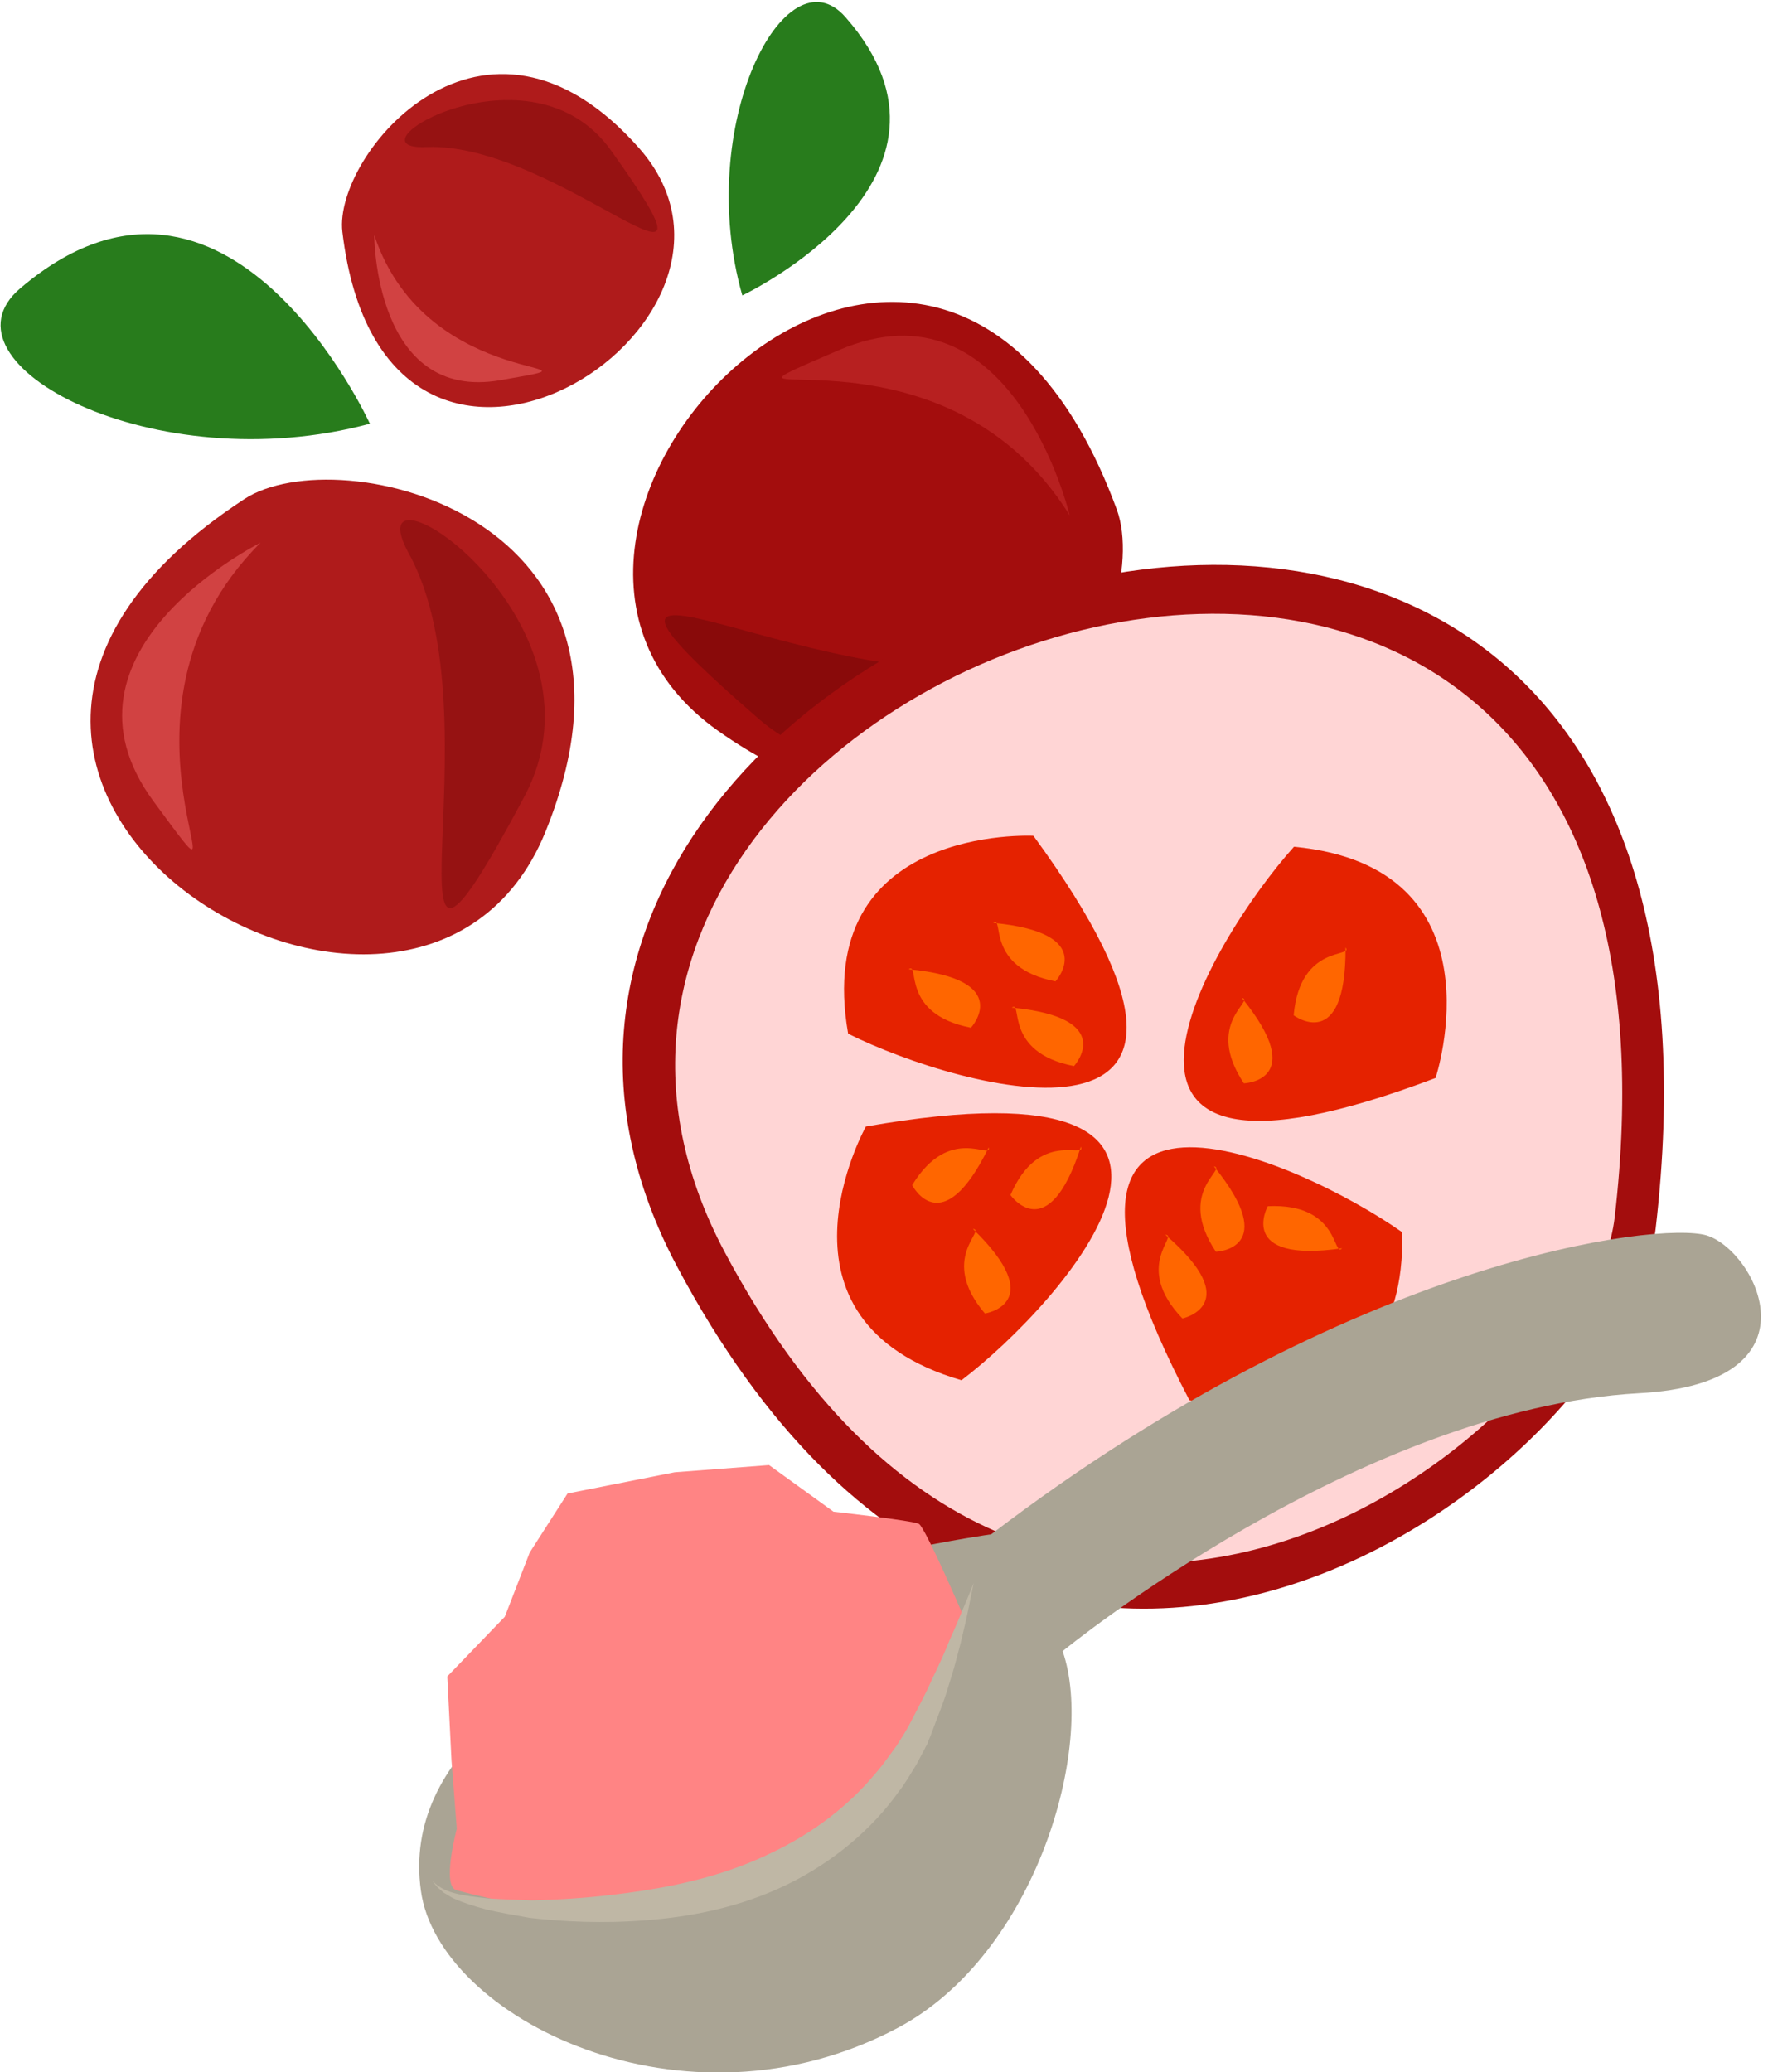 <?xml version="1.0" encoding="UTF-8" standalone="no"?>
<!-- Created with Inkscape (http://www.inkscape.org/) -->

<svg
   xmlns:dc="http://purl.org/dc/elements/1.1/"
   xmlns:cc="http://creativecommons.org/ns#"
   xmlns:rdf="http://www.w3.org/1999/02/22-rdf-syntax-ns#"
   xmlns:svg="http://www.w3.org/2000/svg"
   xmlns="http://www.w3.org/2000/svg"
   xmlns:sodipodi="http://sodipodi.sourceforge.net/DTD/sodipodi-0.dtd"
   xmlns:inkscape="http://www.inkscape.org/namespaces/inkscape"
   width="1192.979mm"
   height="1397.748mm"
   viewBox="0 0 1192.979 1397.748"
   version="1.1"
   id="svg8"
   inkscape:version="0.92.4 (5da689c313, 2019-01-14)"
   sodipodi:docname="Dužina brusinek čerstvá.svg">
  <defs
     id="defs2">
    <style
       type="text/css"
       id="style2">
   <![CDATA[
    .fil0 {fill:#287C1C;fill-rule:nonzero}
    .fil5 {fill:#890A0A;fill-rule:nonzero}
    .fil2 {fill:#961212;fill-rule:nonzero}
    .fil4 {fill:#A30D0D;fill-rule:nonzero}
    .fil1 {fill:#AF1B1B;fill-rule:nonzero}
    .fil6 {fill:#B72020;fill-rule:nonzero}
    .fil3 {fill:#D14242;fill-rule:nonzero}
   ]]>
  </style>
    <style
       type="text/css"
       id="style2-8"><![CDATA[
    .fil5 {fill:#45AF51;fill-rule:nonzero}
    .fil4 {fill:#662E12;fill-rule:nonzero}
    .fil2 {fill:#93360C;fill-rule:nonzero}
    .fil9 {fill:#AAA494;fill-rule:nonzero}
    .fil3 {fill:#BF5D36;fill-rule:nonzero}
    .fil11 {fill:#BFB7A5;fill-rule:nonzero}
    .fil1 {fill:#CC5E21;fill-rule:nonzero}
    .fil8 {fill:#D8D8D8;fill-rule:nonzero}
    .fil10 {fill:#E5E1DA;fill-rule:nonzero}
    .fil7 {fill:#E6E6E6;fill-rule:nonzero}
    .fil0 {fill:#EAB234;fill-rule:nonzero}
    .fil6 {fill:#F4F2F2;fill-rule:nonzero}
    .fil12 {fill:white;fill-rule:nonzero}
   ]]></style>
    <style
       type="text/css"
       id="style2-6"><![CDATA[
    .fil3 {fill:#628C2C;fill-rule:nonzero}
    .fil0 {fill:#7CD6E0;fill-rule:nonzero}
    .fil2 {fill:#BC0F41;fill-rule:nonzero}
    .fil1 {fill:#E04661;fill-rule:nonzero}
   ]]></style>
    <style
       type="text/css"
       id="style2-7"><![CDATA[
    .str0 {stroke:white;stroke-width:70.56}
    .fil1 {fill:#5D6608;fill-rule:nonzero}
    .fil4 {fill:#7A1111;fill-rule:nonzero}
    .fil2 {fill:#A51C1C;fill-rule:nonzero}
    .fil5 {fill:#AF5941;fill-rule:nonzero}
    .fil6 {fill:#BA1313;fill-rule:nonzero}
    .fil3 {fill:#BC664B;fill-rule:nonzero}
    .fil7 {fill:#BF3D3D;fill-rule:nonzero}
    .fil0 {fill:white;fill-rule:nonzero}
   ]]></style>
    <style
       type="text/css"
       id="style2-0"><![CDATA[
    .fil0 {fill:#5D6608;fill-rule:nonzero}
    .fil1 {fill:#750404;fill-rule:nonzero}
    .fil2 {fill:#8C2626;fill-rule:nonzero}
   ]]></style>
  </defs>
  <sodipodi:namedview
     id="base"
     pagecolor="#ffffff"
     bordercolor="#666666"
     borderopacity="1.0"
     inkscape:pageopacity="0.0"
     inkscape:pageshadow="2"
     inkscape:zoom="0.061871843"
     inkscape:cx="5449.4807"
     inkscape:cy="3212.3801"
     inkscape:document-units="mm"
     inkscape:current-layer="layer1"
     showgrid="false"
     inkscape:window-width="1920"
     inkscape:window-height="1001"
     inkscape:window-x="-9"
     inkscape:window-y="-9"
     inkscape:window-maximized="1" />
  <g
     inkscape:label="Vrstva 1"
     inkscape:groupmode="layer"
     id="layer1"
     transform="translate(1897.294,-295.613)">
 
 <g
   transform="matrix(0.283,0,0,0.283,-3163.834,-4152.673)"
   id="Vrstva_x0020_1">

  <path
   d="m 6245.308,16422.539 c 0,0 585.475,-276.875 246.047,-663.274 -143.14,-163.351 -361.182,257.299 -246.047,663.274 z"
   style="fill:#287c1c;fill-rule:nonzero;stroke-width:0.465"
   id="path7"
   class="fil0"
   inkscape:connector-curvature="0" />

  <path
   d="m 5357.32,16728.306 c 0,0 -339.023,-744.417 -833.898,-322.47 -208.356,177.902 319.169,460.804 833.898,322.47 z"
   style="fill:#287c1c;fill-rule:nonzero;stroke-width:0.465"
   id="path9"
   class="fil0"
   inkscape:connector-curvature="0" />

  <path
   d="m 5058.426,16907.674 c 223.908,-146.129 1024.69,38.704 717.254,794.058 -308.061,755.151 -1749.632,-118.983 -717.254,-794.058 z"
   style="fill:#af1b1b;fill-rule:nonzero;stroke-width:0.465"
   id="path11"
   class="fil1"
   inkscape:connector-curvature="0" />

  <path
   d="m 5450.357,17038.012 c -141.706,-257.441 502.149,153.344 274.974,579.655 -376.768,706.973 -54.331,-178.544 -274.974,-579.655 z"
   style="fill:#961212;fill-rule:nonzero;stroke-width:0.465"
   id="path13"
   class="fil2"
   inkscape:connector-curvature="0" />

  <path
   d="m 5096.59,17011.986 c 0,0 -519.166,257.414 -255.217,616.275 264.364,358.651 -160.181,-202.195 255.217,-616.275 z"
   style="fill:#d14242;fill-rule:nonzero;stroke-width:0.465"
   id="path15"
   class="fil3"
   inkscape:connector-curvature="0" />

  <path
   d="m 5291.691,16270.687 c -21.462,-182.655 337.214,-619.157 707.814,-198.976 370.811,420.596 -607.709,1040.259 -707.814,198.976 z"
   style="fill:#af1b1b;fill-rule:nonzero;stroke-width:0.465"
   id="path17"
   class="fil1"
   inkscape:connector-curvature="0" />

  <path
   d="m 5491.609,16068.887 c -201.656,8.645 248.344,-261.767 440.689,8.134 320.567,448.1 -126.03,-21.265 -440.689,-8.134 z"
   style="fill:#961212;fill-rule:nonzero;stroke-width:0.465"
   id="path19"
   class="fil2"
   inkscape:connector-curvature="0" />

  <path
   d="m 5367.703,16278.656 c 0,0 -0.214,398.606 301.146,345.782 301.775,-53.035 -173.425,36.614 -301.146,-345.782 z"
   style="fill:#d14242;fill-rule:nonzero;stroke-width:0.465"
   id="path21"
   class="fil3"
   inkscape:connector-curvature="0" />

  <path
   d="m 7138.159,16932.692 c 93.613,255.168 -272.127,1005.593 -949.598,528.359 -677.26,-476.818 516.967,-1704.246 949.598,-528.359 z"
   style="fill:#a30d0d;fill-rule:nonzero;stroke-width:0.465"
   id="path23"
   class="fil4"
   inkscape:connector-curvature="0" />

  <path
   d="m 6919.823,17290.899 c 287.074,-81.067 -266.557,461.881 -636.488,139.942 -614.46,-534.144 188.732,-12.54 636.488,-139.942 z"
   style="fill:#890a0a;fill-rule:nonzero;stroke-width:0.465"
   id="path25"
   class="fil5"
   inkscape:connector-curvature="0" />

  <path
   d="m 7025.824,16946.748 c 0,0 -135.898,-572.813 -551.564,-393.316 -415.664,179.499 237.179,-112.677 551.564,393.316 z"
   style="fill:#b72020;fill-rule:nonzero;stroke-width:0.465"
   id="path27"
   class="fil6"
   inkscape:connector-curvature="0" />

 <path
   d="m 8423.126,18645.857 c -68,580 -1497,1664 -2333,92 -836,-1571.001 2644,-2766.001 2333,-92 z"
   style="fill:#a30d0d;fill-rule:nonzero"
   id="path23-94"
   class="fil4"
   inkscape:connector-curvature="0" />
<path
   d="m 8325.422,18619.345 c -61.85,527.54 -1361.598,1513.493 -2121.983,83.678 -760.385,-1428.906 2404.854,-2515.82 2121.983,-83.678 z"
   style="fill:#ffd5d5;fill-rule:nonzero;stroke-width:0.91"
   id="path23-94-8"
   class="fil4"
   inkscape:connector-curvature="0" />
<path
   d="m 6939.37,17710.524 c 0,0 -529.254,-27.419 -441.725,471.774 268.241,134.334 1040.859,347.698 441.725,-471.774 z"
   style="fill:#e52200;fill-opacity:1;fill-rule:nonzero;stroke-width:0.541"
   id="path15-4"
   class="fil3"
   inkscape:connector-curvature="0"
   sodipodi:nodetypes="ccc" />
<path
   d="m 7898.299,18287.752 c 0,0 166.94,-502.984 -337.577,-551.12 -200.726,222.953 -611.547,911.204 337.577,551.12 z"
   style="fill:#e52200;fill-opacity:1;fill-rule:nonzero;stroke-width:0.541"
   id="path15-4-8"
   class="fil3"
   inkscape:connector-curvature="0"
   sodipodi:nodetypes="ccc" />
<path
   d="m 7311.443,19055.992 c 0,0 519.201,106.264 507.315,-400.405 -245.133,-172.941 -977.152,-499.456 -507.315,400.405 z"
   style="fill:#e52200;fill-opacity:1;fill-rule:nonzero;stroke-width:0.541"
   id="path15-4-88"
   class="fil3"
   inkscape:connector-curvature="0"
   sodipodi:nodetypes="ccc" />
<path
   d="m 6539.981,18403.512 c 0,0 -258.556,462.613 227.906,604.773 239.074,-181.225 772.001,-779.934 -227.906,-604.773 z"
   style="fill:#e52200;fill-opacity:1;fill-rule:nonzero;stroke-width:0.541"
   id="path15-4-2"
   class="fil3"
   inkscape:connector-curvature="0"
   sodipodi:nodetypes="ccc" />
<path
   d="m 6991.993,18057.516 c 0,0 106.115,-115.112 -148.419,-139.398 27.189,-18.81 -20.784,106.688 148.419,139.398 z"
   style="fill:#ff6600;fill-opacity:1;fill-rule:nonzero;stroke-width:0.273"
   id="path15-4-8-3"
   class="fil3"
   inkscape:connector-curvature="0"
   sodipodi:nodetypes="ccc" />
<path
   d="m 7036.137,18259.452 c 0,0 106.115,-115.112 -148.42,-139.398 27.189,-18.81 -20.784,106.688 148.42,139.398 z"
   style="fill:#ff6600;fill-opacity:1;fill-rule:nonzero;stroke-width:0.273"
   id="path15-4-8-3-0"
   class="fil3"
   inkscape:connector-curvature="0"
   sodipodi:nodetypes="ccc" />
<path
   d="m 6790.423,18168.024 c 0,0 106.115,-115.112 -148.42,-139.398 27.189,-18.81 -20.784,106.688 148.42,139.398 z"
   style="fill:#ff6600;fill-opacity:1;fill-rule:nonzero;stroke-width:0.273"
   id="path15-4-8-3-1"
   class="fil3"
   inkscape:connector-curvature="0"
   sodipodi:nodetypes="ccc" />
<path
   d="m 7441.191,18300.575 c 0,0 156.477,-5.125 -4.77,-203.562 32.478,6.181 -90.614,60.028 4.77,203.562 z"
   style="fill:#ff6600;fill-opacity:1;fill-rule:nonzero;stroke-width:0.273"
   id="path15-4-8-3-2"
   class="fil3"
   inkscape:connector-curvature="0"
   sodipodi:nodetypes="ccc" />
<path
   d="m 7559.908,18138.438 c 0,0 125.263,93.918 123.659,-161.768 21.466,25.144 -108.244,-9.879 -123.659,161.768 z"
   style="fill:#ff6600;fill-opacity:1;fill-rule:nonzero;stroke-width:0.273"
   id="path15-4-8-3-2-2"
   class="fil3"
   inkscape:connector-curvature="0"
   sodipodi:nodetypes="ccc" />
<path
   d="m 7374.455,18702.008 c 0,0 156.477,-5.125 -4.77,-203.562 32.478,6.181 -90.614,60.028 4.77,203.562 z"
   style="fill:#ff6600;fill-opacity:1;fill-rule:nonzero;stroke-width:0.273"
   id="path15-4-8-3-2-1"
   class="fil3"
   inkscape:connector-curvature="0"
   sodipodi:nodetypes="ccc" />
<path
   d="m 7498.178,18593.468 c 0,0 -75.82,136.977 177.221,100.265 -21.957,24.715 -5.084,-108.575 -177.221,-100.265 z"
   style="fill:#ff6600;fill-opacity:1;fill-rule:nonzero;stroke-width:0.273"
   id="path15-4-8-3-2-2-0"
   class="fil3"
   inkscape:connector-curvature="0"
   sodipodi:nodetypes="ccc" />
<path
   d="m 7294.633,18861.07 c 0,0 153.12,-32.642 -40.596,-199.53 33.058,0.356 -78.607,75.068 40.596,199.53 z"
   style="fill:#ff6600;fill-opacity:1;fill-rule:nonzero;stroke-width:0.273"
   id="path15-4-8-3-2-2-5"
   class="fil3"
   inkscape:connector-curvature="0"
   sodipodi:nodetypes="ccc" />
<path
   d="m 6884.632,18566.885 c 0,0 89.74,128.288 167.927,-115.155 12.557,30.584 -99.77,-43.131 -167.927,115.155 z"
   style="fill:#ff6600;fill-opacity:1;fill-rule:nonzero;stroke-width:0.273"
   id="path15-4-8-3-0-3"
   class="fil3"
   inkscape:connector-curvature="0"
   sodipodi:nodetypes="ccc"
   inkscape:transform-center-x="-21.166667"
   inkscape:transform-center-y="-6.047619" />
<path
   d="m 6650.271,18543.26 c 0,0 70.612,139.732 182.579,-90.14 8.086,32.058 -92.633,-56.863 -182.579,90.14 z"
   style="fill:#ff6600;fill-opacity:1;fill-rule:nonzero;stroke-width:0.273"
   id="path15-4-8-3-0-5"
   class="fil3"
   inkscape:connector-curvature="0"
   sodipodi:nodetypes="ccc" />
<path
   d="m 6823.753,18849.196 c 0,0 154.797,-23.43 -28.597,-201.599 32.979,2.332 -82.953,70.236 28.597,201.599 z"
   style="fill:#ff6600;fill-opacity:1;fill-rule:nonzero;stroke-width:0.273"
   id="path15-4-8-3-0-6"
   class="fil3"
   inkscape:connector-curvature="0"
   sodipodi:nodetypes="ccc" />
</g>

<g
   inkscape:label="Vrstva 1"
   inkscape:groupmode="layer"
   transform="matrix(0.265,0,0,0.265,1108.667,956.121)"
   id="layer1-11">
  <g
     inkscape:label="Vrstva 1"
     inkscape:groupmode="layer"
     transform="matrix(0.265,0,0,0.265,-37.972,299.049)"
     id="layer1-1">
    <g
       transform="matrix(5.233,0,0,5.233,-54378.083,-71301.165)"
       id="Vrstva_x0020_1-2">
      <g
         transform="matrix(0.953,0.193,-0.193,0.953,-1813.583,-1894.921)"
         id="_547400224">
        <path
           inkscape:connector-curvature="0"
           d="m 8329.65,16128.2 c 79.378,227.916 581.579,365.452 934.456,74.662 227.916,-187.834 260.139,-595.725 163.471,-758.41 0,0 457.404,-559.574 969.822,-693.18 340.303,-88.023 163.471,-308.08 66.017,-317.511 -93.524,-7.859 -642.88,172.116 -1211.88,821.285 0,0 -1094,382.741 -921.881,873.154 z"
           style="fill:#aaa494;fill-rule:nonzero;stroke-width:0.786"
           id="path45"
           class="fil9" />
        <path
           inkscape:connector-curvature="0"
           d="m 8395.67,16114 c 304.15,18.076 771.771,-30.651 833.073,-700.253 0,0 -101.383,-146.181 -114.744,-150.896 -13.361,-3.93 -162.685,9.431 -162.685,9.431 l -136.75,-62.088 -172.116,48.727 -190.192,79.378 -47.941,123.389 -22.006,128.104 -84.093,132.035 39.296,154.04 35.366,124.175 c 0,0 -7.073,113.172 22.792,113.958 z"
           style="fill:#ff8484;fill-opacity:1;fill-rule:nonzero;stroke-width:0.786"
           id="path47"
           class="fil10" />
        <path
           inkscape:connector-curvature="0"
           d="m 9237.39,15351.7 c 0,0 0,18.862 0,53.443 0,17.29 -0.786,37.724 -1.572,62.873 -0.786,11.789 -1.572,25.15 -2.358,39.296 -0.786,13.361 -2.358,28.293 -3.93,43.226 -2.358,31.436 -9.431,65.231 -14.932,101.383 -0.786,4.715 -2.358,9.431 -2.358,14.147 -1.572,3.929 -3.144,9.431 -3.93,13.36 -3.144,9.431 -5.502,18.862 -8.645,29.079 -7.073,18.862 -13.361,38.51 -22.792,57.372 -34.58,77.806 -94.31,154.826 -172.902,214.556 -78.592,59.729 -165.829,95.096 -245.992,117.887 -79.378,22.792 -153.254,33.795 -216.127,39.296 -30.651,0.786 -58.944,1.572 -84.093,0.786 -24.363,-1.572 -46.369,-3.929 -62.873,-7.859 -8.645,-1.572 -15.718,-5.501 -22.006,-7.073 -6.287,-3.93 -11.789,-6.288 -14.932,-8.645 -7.073,-5.502 -11.003,-9.431 -11.003,-9.431 0,-0.786 14.932,14.146 49.513,14.932 16.504,0.786 36.938,-0.786 61.302,-3.144 23.578,-3.143 51.085,-7.859 80.164,-12.574 59.73,-13.361 128.105,-32.223 202.767,-59.73 74.662,-27.507 152.468,-63.659 223.201,-117.888 70.733,-52.656 126.533,-117.887 162.685,-185.476 10.217,-17.291 17.29,-34.581 25.149,-51.085 3.93,-7.859 7.073,-16.504 10.217,-25.149 1.572,-3.93 3.144,-7.86 4.715,-12.575 1.572,-3.93 2.358,-7.859 3.93,-11.789 9.431,-33.794 19.648,-66.017 25.935,-95.882 3.93,-14.932 7.073,-28.293 10.217,-41.653 3.144,-13.361 5.502,-26.722 7.859,-38.51 5.501,-23.578 9.431,-44.012 12.575,-60.516 7.073,-33.795 10.217,-52.657 10.217,-52.657 z"
           style="fill:#bfb7a5;fill-rule:nonzero;stroke-width:0.786"
           id="path49"
           class="fil11" />
      </g>
    </g>
  </g>
</g>
</g>
</svg>

